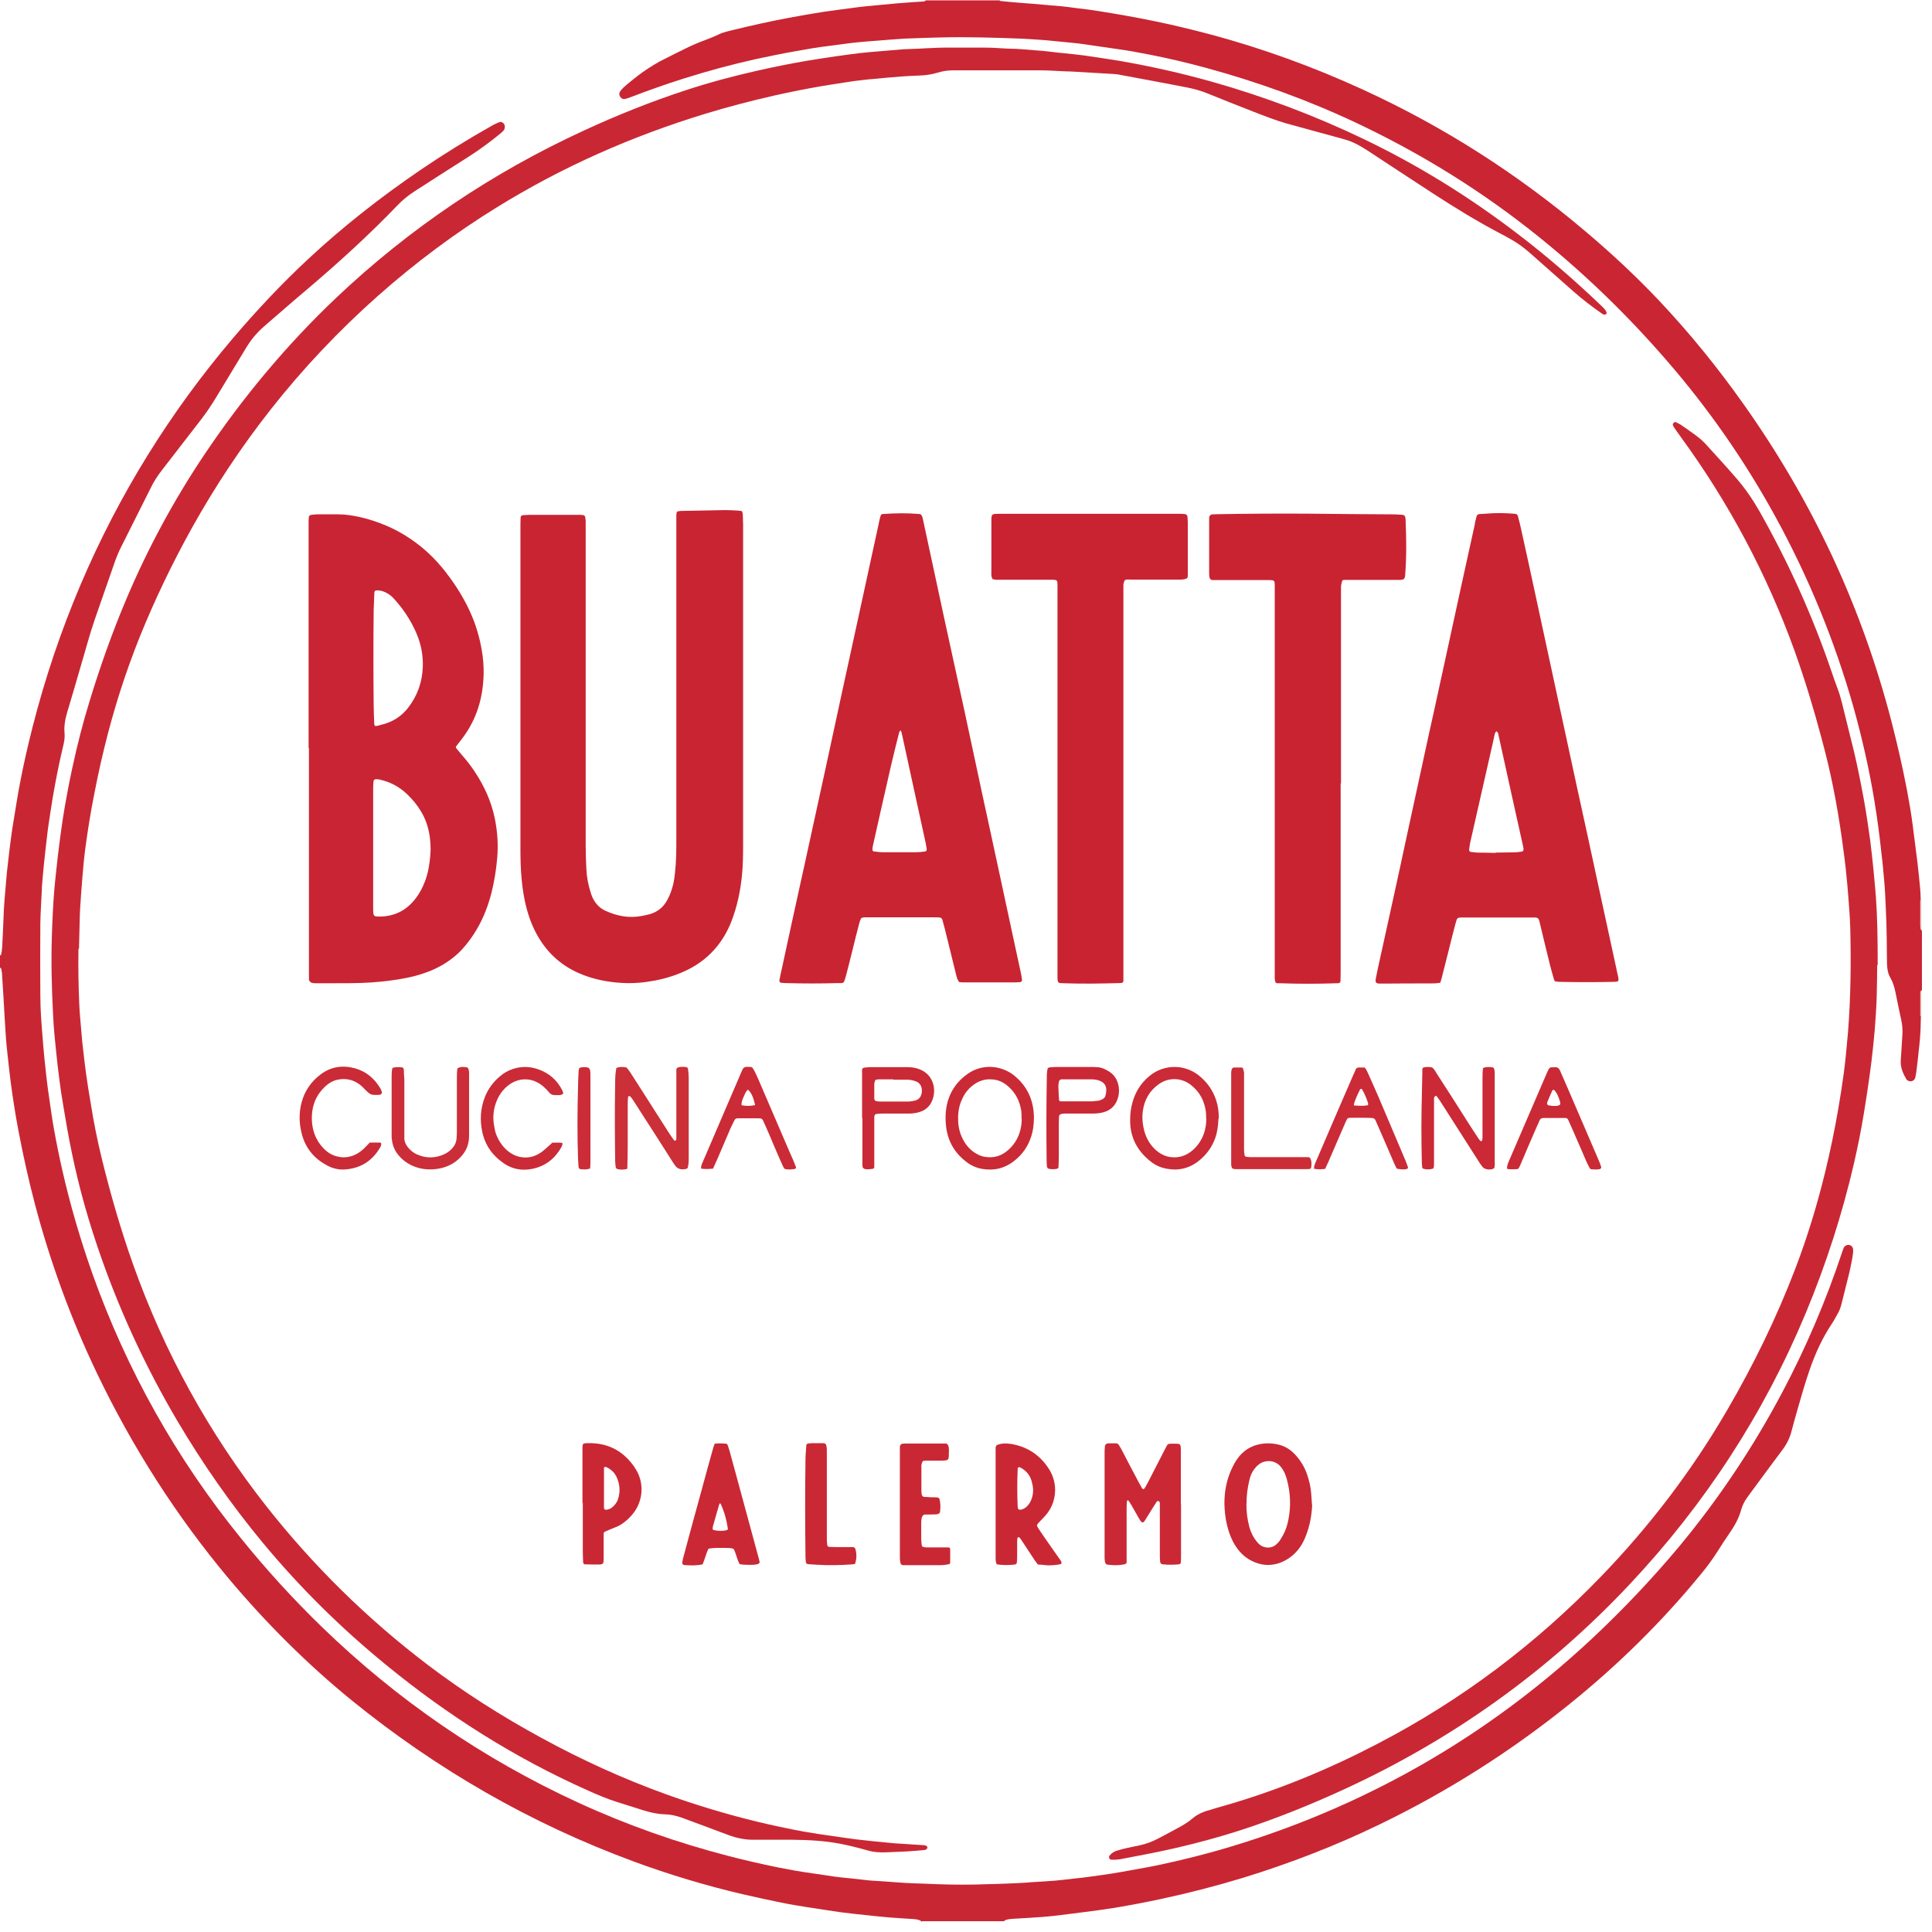 <svg width="152" height="152" viewBox="0 0 152 152" fill="none" xmlns="http://www.w3.org/2000/svg">
<g clip-path="url(#clip0_1378_8)">
<path d="M72.477 151.181C72.477 151.181 72.437 151.114 72.411 151.101C72.237 151.021 72.051 150.994 71.851 150.981C71.197 150.941 70.544 150.901 69.891 150.848C69.357 150.808 68.824 150.741 68.291 150.688C67.917 150.648 67.531 150.608 67.157 150.568C66.438 150.488 65.718 150.395 64.998 150.275C64.504 150.195 64.011 150.128 63.518 150.048C62.851 149.941 62.184 149.835 61.531 149.701C60.478 149.488 59.438 149.261 58.398 149.021C55.505 148.341 52.665 147.488 49.878 146.461C41.772 143.475 34.385 139.222 27.679 133.782C24.159 130.915 20.959 127.715 18.039 124.249C13.879 119.289 10.426 113.876 7.626 108.036C5.586 103.77 3.973 99.356 2.76 94.783C2.253 92.863 1.827 90.93 1.453 88.97C1.213 87.704 1.013 86.424 0.84 85.13C0.747 84.397 0.667 83.65 0.587 82.917C0.48 82.01 0.427 81.09 0.373 80.184C0.307 79.01 0.24 77.837 0.16 76.664C0.16 76.504 0.12 76.357 0.093 76.211C0.093 76.171 0.027 76.144 -0.013 76.117C-0.013 75.811 -0.013 75.491 -0.013 75.184C0.027 75.157 0.093 75.131 0.093 75.091C0.133 74.891 0.16 74.677 0.173 74.477C0.213 73.704 0.253 72.931 0.28 72.144C0.307 71.264 0.387 70.384 0.467 69.504C0.507 69.011 0.547 68.504 0.613 68.011C0.693 67.344 0.76 66.678 0.853 66.011C0.933 65.424 1.013 64.851 1.12 64.264C1.267 63.384 1.4 62.491 1.573 61.611C1.853 60.131 2.186 58.678 2.56 57.211C3.533 53.371 4.8 49.625 6.346 45.985C9.36 38.905 13.373 32.439 18.346 26.586C20.199 24.413 22.146 22.333 24.239 20.386C26.986 17.826 29.932 15.52 33.039 13.399C34.879 12.146 36.772 10.973 38.718 9.88C38.892 9.773 39.092 9.693 39.279 9.613C39.478 9.533 39.705 9.72 39.718 9.933C39.718 10.08 39.692 10.213 39.585 10.306C39.519 10.373 39.465 10.426 39.398 10.48C38.572 11.16 37.705 11.8 36.799 12.373C35.399 13.253 34.012 14.159 32.612 15.053C32.132 15.36 31.692 15.72 31.292 16.133C29.052 18.466 26.666 20.639 24.199 22.733C23.039 23.706 21.892 24.719 20.746 25.706C20.199 26.186 19.733 26.746 19.359 27.372C18.559 28.706 17.746 30.026 16.946 31.359C16.586 31.945 16.199 32.519 15.773 33.066C14.759 34.372 13.746 35.692 12.733 36.999C12.386 37.439 12.093 37.905 11.853 38.399C11.079 39.945 10.306 41.492 9.533 43.025C9.333 43.425 9.16 43.838 9.013 44.265C8.506 45.732 7.986 47.198 7.48 48.665C7.053 49.892 6.733 51.145 6.36 52.385C6 53.611 5.653 54.838 5.28 56.065C5.12 56.598 5.026 57.145 5.08 57.705C5.106 58.038 5.053 58.358 4.973 58.678C4.733 59.691 4.52 60.705 4.333 61.718C4.2 62.424 4.08 63.144 3.973 63.864C3.88 64.491 3.773 65.131 3.706 65.758C3.613 66.518 3.533 67.264 3.453 68.024C3.386 68.624 3.346 69.224 3.293 69.824C3.293 69.877 3.293 69.931 3.293 69.984C3.253 70.877 3.186 71.784 3.173 72.677C3.16 74.544 3.16 76.411 3.173 78.277C3.173 79.371 3.253 80.45 3.346 81.544C3.386 82.117 3.44 82.677 3.493 83.25C3.546 83.744 3.6 84.25 3.653 84.744C3.72 85.344 3.8 85.944 3.893 86.543C4 87.29 4.106 88.05 4.24 88.797C4.44 89.917 4.666 91.037 4.92 92.143C5.546 94.877 6.333 97.556 7.266 100.196C9.973 107.796 13.866 114.742 18.946 121.009C20.933 123.475 23.066 125.809 25.332 128.009C31.265 133.755 37.985 138.368 45.492 141.821C49.318 143.581 53.291 144.981 57.371 146.035C58.651 146.368 59.958 146.661 61.251 146.928C62.131 147.101 63.011 147.261 63.904 147.381C64.504 147.461 65.104 147.568 65.691 147.648C66.104 147.701 66.517 147.741 66.931 147.781C67.411 147.835 67.891 147.888 68.371 147.941C68.424 147.941 68.477 147.955 68.531 147.955C69.184 147.995 69.837 148.035 70.491 148.088C71.544 148.181 72.597 148.181 73.65 148.235C75.037 148.288 76.41 148.288 77.797 148.235C78.344 148.221 78.904 148.208 79.45 148.181C79.877 148.168 80.317 148.141 80.744 148.115C80.85 148.115 80.957 148.101 81.05 148.088C81.717 148.048 82.397 148.008 83.064 147.955C83.543 147.915 84.023 147.848 84.504 147.795C84.917 147.755 85.33 147.715 85.743 147.648C86.303 147.568 86.877 147.501 87.437 147.408C87.943 147.328 88.463 147.235 88.97 147.141C89.77 146.995 90.57 146.861 91.356 146.688C92.837 146.368 94.316 146.008 95.77 145.595C100.93 144.128 105.876 142.115 110.596 139.542C115.902 136.648 120.742 133.115 125.169 128.995C127.635 126.689 129.955 124.249 132.115 121.662C135.248 117.889 137.955 113.823 140.248 109.489C142.101 105.983 143.648 102.356 144.901 98.596C144.955 98.45 144.995 98.303 145.061 98.156C145.128 98.023 145.288 97.93 145.448 97.943C145.635 97.956 145.768 98.103 145.795 98.276C145.795 98.356 145.795 98.45 145.795 98.53C145.728 99.063 145.621 99.583 145.501 100.103C145.301 100.943 145.075 101.783 144.875 102.61C144.808 102.863 144.728 103.103 144.595 103.33C144.448 103.583 144.315 103.85 144.155 104.09C143.368 105.263 142.795 106.529 142.341 107.863C141.995 108.876 141.701 109.903 141.408 110.929C141.248 111.489 141.088 112.063 140.941 112.623C140.808 113.129 140.581 113.596 140.275 114.009C139.408 115.169 138.541 116.342 137.688 117.502C137.608 117.609 137.528 117.729 137.448 117.836C137.248 118.116 137.088 118.422 136.995 118.756C136.822 119.396 136.515 119.969 136.142 120.516C135.795 121.022 135.448 121.542 135.115 122.076C134.715 122.702 134.275 123.302 133.795 123.875C130.715 127.635 127.275 131.009 123.489 134.062C118.876 137.782 113.902 140.942 108.556 143.528C105.089 145.208 101.503 146.595 97.823 147.728C95.676 148.381 93.503 148.941 91.317 149.408C90.13 149.661 88.943 149.888 87.757 150.088C86.943 150.221 86.117 150.328 85.29 150.435C84.557 150.528 83.823 150.621 83.077 150.714C82.704 150.754 82.317 150.794 81.944 150.821C81.237 150.874 80.53 150.914 79.824 150.954C79.584 150.968 79.344 150.981 79.104 151.061C79.064 151.074 79.024 151.128 78.984 151.154H72.557L72.477 151.181Z" fill="#C92633"/>
<path d="M78.597 0C78.597 0 78.677 0.08 78.717 0.08C79.197 0.133 79.677 0.173 80.157 0.213C80.864 0.267 81.57 0.32 82.277 0.387C82.357 0.387 82.45 0.4 82.53 0.413C83.184 0.453 83.837 0.52 84.49 0.613C85.117 0.693 85.757 0.76 86.397 0.867C87.117 0.973 87.823 1.107 88.543 1.227C89.303 1.36 90.063 1.507 90.837 1.667C92.277 1.96 93.703 2.307 95.117 2.68C99.29 3.787 103.343 5.266 107.263 7.066C113.596 9.973 119.409 13.693 124.729 18.199C126.769 19.919 128.715 21.733 130.542 23.666C132.928 26.199 135.115 28.892 137.128 31.732C139.835 35.545 142.195 39.559 144.168 43.798C146.115 47.985 147.661 52.318 148.821 56.798C149.275 58.558 149.675 60.318 150.021 62.104C150.195 63.051 150.368 64.011 150.488 64.971C150.608 65.944 150.741 66.918 150.861 67.904C150.941 68.584 151.008 69.277 151.074 69.971C151.101 70.264 151.101 70.557 151.114 70.851C151.114 70.904 151.101 70.957 151.101 70.997C151.101 71.637 151.101 72.264 151.101 72.904C151.101 72.971 151.101 73.037 151.128 73.104C151.128 73.144 151.181 73.184 151.208 73.237V77.904C151.114 77.997 151.114 78.117 151.114 78.237C151.114 78.77 151.114 79.304 151.114 79.824C151.114 79.877 151.114 79.93 151.128 79.97C151.128 80.104 151.114 80.25 151.114 80.384C151.114 81.197 151.034 82.01 150.941 82.81C150.901 83.237 150.848 83.664 150.794 84.104C150.768 84.33 150.741 84.544 150.688 84.77C150.634 85.023 150.355 85.144 150.115 85.023C150.075 84.997 150.021 84.97 149.995 84.93C149.728 84.477 149.515 84.01 149.541 83.464C149.555 83.25 149.568 83.05 149.581 82.837C149.608 82.33 149.648 81.837 149.675 81.33C149.688 80.97 149.661 80.61 149.581 80.25C149.421 79.53 149.275 78.797 149.128 78.077C149.048 77.691 148.941 77.304 148.741 76.957C148.541 76.624 148.475 76.251 148.461 75.864C148.461 75.557 148.448 75.237 148.448 74.931C148.448 73.411 148.395 71.891 148.315 70.371C148.288 69.704 148.208 69.024 148.155 68.358C148.115 67.944 148.075 67.531 148.021 67.118C147.875 65.731 147.688 64.344 147.461 62.958C147.048 60.464 146.488 58.011 145.808 55.585C144.328 50.385 142.288 45.412 139.688 40.665C137.262 36.239 134.395 32.119 131.089 28.319C128.062 24.826 124.755 21.613 121.156 18.706C116.702 15.106 111.876 12.106 106.703 9.666C102.89 7.866 98.93 6.44 94.863 5.333C93.397 4.933 91.917 4.587 90.423 4.293C89.543 4.12 88.663 3.96 87.77 3.84C86.917 3.72 86.064 3.587 85.21 3.467C84.77 3.4 84.317 3.373 83.877 3.32C83.33 3.267 82.77 3.213 82.224 3.16C82.17 3.16 82.117 3.16 82.064 3.147C81.49 3.107 80.93 3.067 80.357 3.04C78.21 2.96 76.077 2.893 73.931 2.947C72.997 2.973 72.064 3 71.131 3.04C70.424 3.08 69.718 3.147 69.011 3.2C68.478 3.24 67.944 3.28 67.411 3.333C66.984 3.373 66.558 3.44 66.131 3.493C65.824 3.533 65.518 3.573 65.211 3.613C64.331 3.72 63.464 3.867 62.598 4.027C61.544 4.213 60.491 4.426 59.451 4.653C57.545 5.08 55.665 5.586 53.811 6.173C52.411 6.613 51.025 7.106 49.665 7.626C49.505 7.693 49.345 7.746 49.172 7.786C48.998 7.826 48.838 7.72 48.758 7.546C48.705 7.426 48.718 7.306 48.785 7.2C48.825 7.146 48.865 7.08 48.905 7.04C49.012 6.933 49.118 6.813 49.238 6.72C49.812 6.24 50.385 5.773 51.011 5.373C51.305 5.186 51.598 5 51.892 4.84C52.638 4.453 53.398 4.08 54.158 3.707C54.438 3.573 54.718 3.453 55.011 3.333C55.518 3.133 56.051 2.947 56.545 2.707C56.931 2.52 57.358 2.44 57.785 2.333C59.211 1.987 60.638 1.667 62.078 1.4C62.971 1.227 63.878 1.08 64.784 0.933C65.678 0.8 66.558 0.693 67.451 0.573C67.918 0.507 68.384 0.48 68.838 0.427C69.411 0.373 69.971 0.32 70.544 0.267C70.717 0.253 70.891 0.24 71.064 0.227C71.584 0.187 72.104 0.147 72.611 0.12C72.691 0.12 72.784 0.107 72.837 0.027H78.65L78.597 0Z" fill="#C92533"/>
<path d="M151.181 73.197C151.181 73.197 151.114 73.117 151.101 73.064C151.088 72.997 151.088 72.931 151.074 72.864C151.074 72.224 151.074 71.597 151.074 70.957C151.074 70.904 151.074 70.851 151.088 70.811H151.181V73.197Z" fill="#F4D2CA"/>
<path d="M151.088 79.944C151.088 79.944 151.074 79.837 151.074 79.797C151.074 79.264 151.074 78.731 151.074 78.21C151.074 78.091 151.074 77.971 151.168 77.877V79.957C151.168 79.957 151.114 79.957 151.074 79.957L151.088 79.944Z" fill="#F0C6BD"/>
<path d="M6.173 74.624C6.147 76.104 6.173 77.597 6.24 79.077C6.267 79.77 6.347 80.45 6.4 81.144C6.44 81.637 6.48 82.144 6.547 82.637C6.613 83.25 6.693 83.877 6.773 84.49C6.88 85.277 7.013 86.064 7.146 86.85C7.373 88.303 7.666 89.743 8.013 91.17C8.706 93.983 9.506 96.77 10.48 99.503C12.933 106.396 16.413 112.716 20.933 118.476C24.639 123.182 28.879 127.355 33.652 130.982C36.479 133.128 39.465 135.022 42.572 136.715C45.745 138.448 49.012 139.941 52.411 141.168C54.745 142.008 57.131 142.728 59.545 143.315C60.771 143.608 61.998 143.875 63.238 144.101C63.984 144.235 64.731 144.341 65.491 144.448C66.118 144.541 66.758 144.635 67.384 144.715C67.824 144.768 68.278 144.808 68.718 144.861C69.264 144.915 69.824 144.968 70.371 145.021C70.571 145.035 70.784 145.048 70.998 145.061C71.544 145.101 72.104 145.128 72.651 145.168C72.717 145.168 72.784 145.181 72.851 145.208C72.891 145.221 72.931 145.275 72.957 145.315C72.971 145.341 72.971 145.395 72.957 145.408C72.891 145.501 72.811 145.555 72.691 145.555C72.237 145.595 71.797 145.635 71.344 145.661C70.824 145.688 70.304 145.701 69.797 145.728C69.264 145.755 68.731 145.728 68.211 145.568C67.744 145.435 67.278 145.315 66.811 145.208C65.984 145.008 65.158 144.888 64.304 144.821C62.944 144.715 61.571 144.741 60.211 144.741C59.958 144.741 59.691 144.741 59.438 144.741C58.691 144.768 57.958 144.621 57.265 144.355C56.638 144.115 56.011 143.888 55.371 143.648C54.811 143.435 54.238 143.235 53.678 143.021C53.238 142.861 52.798 142.755 52.318 142.741C51.731 142.728 51.158 142.595 50.598 142.421C49.918 142.208 49.252 141.995 48.572 141.781C47.758 141.528 46.985 141.195 46.212 140.848C40.479 138.288 35.239 134.968 30.386 130.995C26.839 128.102 23.599 124.902 20.679 121.382C18.173 118.356 15.933 115.142 13.933 111.756C11.573 107.743 9.6 103.543 8.04 99.156C7.28 97.01 6.613 94.837 6.08 92.61C5.773 91.33 5.507 90.05 5.28 88.757C5.12 87.81 4.947 86.85 4.8 85.89C4.707 85.237 4.627 84.584 4.547 83.944C4.453 83.09 4.36 82.224 4.28 81.37C4.227 80.837 4.2 80.304 4.173 79.77C4.067 77.73 4.013 75.691 4.08 73.651C4.12 72.411 4.173 71.157 4.28 69.931C4.347 69.117 4.453 68.317 4.533 67.504C4.613 66.838 4.693 66.171 4.787 65.504C4.88 64.798 4.987 64.104 5.107 63.411C5.28 62.424 5.467 61.438 5.68 60.464C6.067 58.651 6.52 56.865 7.066 55.105C7.893 52.398 8.84 49.731 9.946 47.118C11.626 43.145 13.666 39.372 16.066 35.785C19.079 31.292 22.519 27.159 26.453 23.426C32.226 17.959 38.732 13.586 45.945 10.266C48.545 9.066 51.198 8 53.931 7.106C55.745 6.506 57.598 6.013 59.465 5.586C60.758 5.293 62.065 5.026 63.371 4.8C64.131 4.666 64.904 4.56 65.678 4.44C66.344 4.346 67.011 4.253 67.678 4.173C68.158 4.12 68.638 4.08 69.118 4.04C69.757 3.986 70.397 3.933 71.024 3.88C71.104 3.88 71.198 3.867 71.278 3.867C72.411 3.84 73.557 3.733 74.691 3.747C75.637 3.747 76.597 3.747 77.544 3.747C78.05 3.747 78.544 3.787 79.05 3.813C79.157 3.813 79.264 3.827 79.357 3.827C80.117 3.827 80.877 3.92 81.637 3.973C82.157 4 82.664 4.08 83.184 4.133C83.61 4.173 84.037 4.226 84.477 4.266C84.797 4.306 85.13 4.346 85.45 4.386C86.317 4.52 87.197 4.64 88.064 4.786C90.53 5.213 92.97 5.76 95.383 6.44C99.476 7.6 103.436 9.093 107.276 10.933C111.529 12.973 115.516 15.439 119.262 18.293C121.636 20.093 123.876 22.039 126.022 24.092C126.169 24.239 126.329 24.372 126.395 24.586C126.409 24.639 126.395 24.692 126.355 24.719C126.315 24.746 126.262 24.759 126.209 24.759C126.142 24.746 126.075 24.706 126.022 24.666C125.262 24.132 124.516 23.572 123.809 22.946C122.662 21.919 121.502 20.919 120.356 19.893C119.876 19.466 119.356 19.093 118.796 18.786C118.569 18.653 118.342 18.533 118.116 18.413C116.249 17.439 114.449 16.333 112.689 15.186C110.983 14.066 109.276 12.96 107.583 11.839C107.089 11.52 106.583 11.226 106.023 11.04C105.743 10.946 105.463 10.88 105.183 10.8C103.863 10.44 102.556 10.08 101.236 9.72C100.343 9.466 99.476 9.12 98.61 8.786C97.383 8.306 96.17 7.826 94.957 7.333C94.423 7.12 93.877 6.973 93.317 6.866C92.45 6.706 91.583 6.533 90.73 6.373C89.797 6.2 88.864 6.026 87.93 5.853C87.784 5.826 87.624 5.826 87.463 5.813C86.477 5.76 85.504 5.693 84.517 5.64C84.277 5.626 84.037 5.613 83.797 5.613C83.45 5.6 83.104 5.573 82.757 5.56C82.464 5.546 82.17 5.533 81.877 5.533C79.597 5.533 77.317 5.533 75.037 5.533C74.597 5.533 74.184 5.586 73.757 5.72C73.277 5.866 72.784 5.933 72.277 5.946C71.411 5.973 70.558 6.04 69.691 6.12C69.211 6.173 68.731 6.213 68.251 6.253C67.904 6.293 67.558 6.333 67.224 6.373C66.371 6.506 65.518 6.626 64.664 6.773C63.411 6.986 62.158 7.24 60.904 7.52C59.091 7.933 57.291 8.4 55.505 8.946C49.732 10.706 44.252 13.12 39.119 16.293C35.785 18.346 32.666 20.679 29.732 23.279C26.652 26.012 23.826 28.999 21.279 32.239C18.973 35.172 16.906 38.292 15.093 41.545C13.56 44.305 12.186 47.158 11 50.092C9.866 52.918 8.946 55.811 8.226 58.758C7.84 60.318 7.52 61.891 7.226 63.464C7.027 64.571 6.853 65.678 6.707 66.797C6.6 67.597 6.533 68.411 6.467 69.224C6.4 69.957 6.36 70.704 6.307 71.451C6.307 71.637 6.28 71.824 6.28 72.024C6.253 72.904 6.24 73.784 6.213 74.664L6.173 74.624Z" fill="#CA2734"/>
<path d="M58.384 40.252C58.411 40.319 58.438 40.385 58.438 40.452C58.438 40.732 58.464 40.998 58.464 41.279C58.464 44.505 58.464 47.745 58.464 50.971C58.464 56.158 58.464 61.331 58.464 66.517C58.464 67.317 58.451 68.104 58.371 68.904C58.251 70.104 57.998 71.291 57.571 72.424C56.798 74.437 55.398 75.837 53.385 76.611C52.545 76.944 51.678 77.144 50.785 77.264C50.158 77.344 49.545 77.371 48.918 77.331C47.758 77.264 46.625 77.037 45.558 76.57C44.185 75.971 43.118 75.024 42.358 73.731C41.905 72.971 41.598 72.144 41.385 71.291C41.225 70.637 41.118 69.971 41.052 69.304C40.958 68.411 40.945 67.517 40.945 66.611C40.945 58.278 40.945 49.958 40.945 41.625C40.945 41.332 40.945 41.038 40.958 40.745C40.958 40.612 41.025 40.545 41.145 40.532C41.305 40.532 41.452 40.505 41.612 40.505C42.532 40.505 43.438 40.505 44.358 40.505C44.772 40.505 45.185 40.505 45.598 40.505C45.705 40.505 45.798 40.519 45.905 40.532C45.972 40.532 46.025 40.612 46.038 40.665C46.051 40.772 46.078 40.865 46.078 40.972C46.078 41.105 46.078 41.252 46.078 41.385C46.078 49.758 46.078 58.145 46.078 66.517C46.078 67.144 46.105 67.757 46.132 68.384C46.158 68.997 46.278 69.584 46.452 70.157C46.492 70.291 46.532 70.424 46.585 70.544C46.798 71.037 47.132 71.424 47.625 71.651C48.545 72.077 49.491 72.251 50.491 72.064C50.691 72.024 50.891 71.984 51.091 71.931C51.731 71.757 52.198 71.371 52.505 70.797C52.731 70.384 52.878 69.944 52.985 69.491C53.038 69.224 53.078 68.944 53.105 68.677C53.211 67.744 53.211 66.811 53.211 65.878C53.211 57.811 53.211 49.745 53.211 41.678C53.211 41.319 53.211 40.959 53.211 40.585C53.211 40.505 53.211 40.412 53.238 40.332C53.238 40.292 53.278 40.239 53.345 40.225C53.411 40.225 53.478 40.199 53.545 40.199C54.705 40.172 55.864 40.158 57.011 40.132C57.358 40.132 57.705 40.145 58.051 40.172C58.158 40.172 58.251 40.199 58.371 40.212L58.384 40.252Z" fill="#C92432"/>
<path d="M24.279 58.851C24.279 52.971 24.279 47.105 24.279 41.225C24.279 41.052 24.279 40.879 24.292 40.705C24.292 40.599 24.386 40.519 24.492 40.505C24.652 40.492 24.799 40.465 24.959 40.465C25.506 40.465 26.066 40.465 26.612 40.465C27.186 40.465 27.746 40.559 28.306 40.678C29.745 41.012 31.092 41.572 32.319 42.412C33.359 43.118 34.252 43.972 35.025 44.958C35.879 46.052 36.612 47.225 37.145 48.505C37.559 49.505 37.825 50.532 37.972 51.598C38.052 52.251 38.078 52.905 38.025 53.558C37.905 55.251 37.372 56.798 36.319 58.158C36.185 58.331 36.039 58.518 35.905 58.691C35.852 58.758 35.852 58.825 35.905 58.878C36.039 59.038 36.172 59.198 36.305 59.358C36.679 59.785 37.039 60.238 37.345 60.705C38.092 61.824 38.639 63.024 38.919 64.344C39.132 65.384 39.212 66.424 39.118 67.491C39.038 68.424 38.892 69.344 38.665 70.251C38.412 71.237 38.052 72.184 37.532 73.077C37.185 73.677 36.772 74.237 36.305 74.744C35.692 75.384 34.972 75.877 34.159 76.251C33.452 76.57 32.705 76.797 31.945 76.944C31.066 77.117 30.172 77.224 29.279 77.29C28.092 77.371 26.892 77.357 25.706 77.357C25.412 77.357 25.119 77.357 24.826 77.357C24.746 77.357 24.652 77.357 24.572 77.331C24.426 77.304 24.319 77.197 24.306 77.05C24.306 76.877 24.306 76.704 24.306 76.531C24.306 74.024 24.306 71.517 24.306 69.011C24.306 65.624 24.306 62.238 24.306 58.851H24.279ZM33.879 66.851C33.879 65.638 33.625 64.678 33.132 63.851C32.839 63.358 32.479 62.918 32.065 62.518C31.439 61.904 30.706 61.518 29.866 61.331C29.772 61.304 29.666 61.304 29.559 61.304C29.479 61.304 29.386 61.384 29.386 61.464C29.372 61.638 29.359 61.811 29.359 61.984C29.359 64.438 29.359 66.891 29.359 69.344C29.359 70.037 29.359 70.731 29.359 71.424C29.359 71.557 29.359 71.704 29.372 71.837C29.399 72.037 29.465 72.091 29.639 72.104C30.105 72.131 30.572 72.077 31.012 71.931C31.692 71.704 32.225 71.291 32.665 70.731C33.092 70.184 33.385 69.558 33.585 68.891C33.785 68.184 33.852 67.464 33.879 66.864V66.851ZM29.479 57.105C29.652 57.145 29.812 57.065 29.985 57.025C30.839 56.825 31.546 56.398 32.092 55.705C32.839 54.745 33.225 53.665 33.265 52.451C33.292 51.558 33.132 50.705 32.785 49.878C32.465 49.118 32.039 48.398 31.532 47.745C31.346 47.505 31.145 47.265 30.932 47.038C30.706 46.798 30.425 46.625 30.119 46.518C29.945 46.465 29.785 46.438 29.612 46.452C29.519 46.452 29.452 46.518 29.452 46.612C29.439 47.078 29.412 47.545 29.399 48.012C29.372 50.492 29.372 52.985 29.399 55.465C29.399 55.931 29.425 56.398 29.439 56.865C29.439 56.945 29.439 57.038 29.506 57.105H29.479Z" fill="#C92433"/>
<path d="M113.289 77.317C113.022 77.371 112.769 77.371 112.529 77.371C111.316 77.371 110.116 77.371 108.903 77.384C108.796 77.384 108.689 77.384 108.596 77.384C108.236 77.384 108.183 77.304 108.249 76.944C108.356 76.397 108.476 75.864 108.596 75.317C108.929 73.797 109.263 72.277 109.596 70.771C109.969 69.064 110.343 67.371 110.703 65.664C111.103 63.838 111.489 62.024 111.889 60.198C112.209 58.691 112.542 57.198 112.876 55.691C113.236 54.038 113.596 52.385 113.956 50.731C114.316 49.078 114.676 47.425 115.036 45.772C115.369 44.252 115.702 42.732 116.036 41.225C116.036 41.212 116.036 41.185 116.036 41.172C116.249 40.332 116.076 40.478 116.916 40.412C117.676 40.345 118.436 40.358 119.196 40.425C119.316 40.425 119.396 40.505 119.422 40.612C119.502 40.905 119.582 41.212 119.649 41.519C120.102 43.558 120.542 45.598 120.982 47.638C121.489 49.971 121.982 52.291 122.489 54.625C123.035 57.171 123.595 59.718 124.142 62.264C124.649 64.571 125.155 66.891 125.649 69.198C126.169 71.571 126.675 73.957 127.195 76.331C127.209 76.41 127.222 76.504 127.249 76.584C127.409 77.29 127.409 77.237 126.742 77.251C125.462 77.277 124.182 77.277 122.902 77.251C122.742 77.251 122.595 77.251 122.435 77.224C122.355 77.224 122.302 77.171 122.275 77.104C122.169 76.717 122.049 76.344 121.955 75.957C121.662 74.784 121.382 73.611 121.102 72.437C121.062 72.277 120.969 72.197 120.822 72.184C120.769 72.184 120.716 72.184 120.662 72.184C120.582 72.184 120.489 72.184 120.409 72.184C118.676 72.184 116.956 72.184 115.222 72.184C114.582 72.184 114.662 72.157 114.489 72.744C114.302 73.424 114.142 74.117 113.969 74.797C113.782 75.517 113.609 76.237 113.422 76.957C113.396 77.077 113.356 77.184 113.302 77.344L113.289 77.317ZM117.649 67.078C118.009 67.064 118.369 67.078 118.742 67.064C118.916 67.064 119.089 67.064 119.262 67.051C119.422 67.051 119.569 67.011 119.729 66.998C119.822 66.998 119.862 66.904 119.862 66.811C119.862 66.744 119.862 66.678 119.836 66.611C119.556 65.331 119.262 64.051 118.982 62.771C118.622 61.118 118.249 59.465 117.889 57.811C117.889 57.758 117.876 57.705 117.849 57.665C117.822 57.625 117.796 57.585 117.756 57.545C117.729 57.518 117.649 57.611 117.622 57.678C117.609 57.731 117.596 57.771 117.582 57.825C117.542 58.011 117.502 58.198 117.462 58.385C116.862 61.024 116.262 63.664 115.662 66.318C115.622 66.504 115.609 66.691 115.582 66.878C115.582 66.931 115.636 67.011 115.702 67.024C115.876 67.038 116.049 67.064 116.222 67.078C116.702 67.078 117.196 67.091 117.676 67.104L117.649 67.078Z" fill="#C92432"/>
<path d="M75.437 77.224C75.29 77.024 75.25 76.797 75.197 76.584C74.904 75.424 74.637 74.264 74.344 73.117C74.277 72.864 74.21 72.611 74.144 72.371C74.117 72.251 74.024 72.197 73.917 72.184C73.797 72.171 73.677 72.171 73.557 72.171C71.784 72.171 69.997 72.171 68.224 72.171C68.064 72.171 67.917 72.157 67.771 72.224C67.651 72.384 67.624 72.584 67.571 72.757C67.411 73.371 67.251 73.997 67.104 74.611C66.931 75.317 66.757 76.011 66.571 76.717C66.531 76.864 66.491 77.01 66.437 77.157C66.397 77.264 66.344 77.344 66.211 77.344C66.131 77.344 66.037 77.344 65.957 77.344C64.571 77.384 63.198 77.384 61.811 77.344C61.691 77.344 61.571 77.331 61.451 77.317C61.371 77.317 61.304 77.21 61.318 77.13C61.384 76.797 61.451 76.451 61.531 76.117C62.144 73.264 62.771 70.411 63.398 67.571C63.931 65.131 64.464 62.678 64.998 60.238C65.424 58.264 65.851 56.291 66.277 54.318C66.637 52.651 67.011 50.985 67.371 49.305C67.771 47.465 68.171 45.625 68.571 43.785C68.784 42.825 68.984 41.865 69.197 40.905C69.224 40.785 69.251 40.665 69.291 40.559C69.317 40.492 69.371 40.452 69.451 40.438C69.464 40.438 69.491 40.438 69.504 40.438C70.437 40.372 71.371 40.358 72.304 40.438C72.451 40.438 72.517 40.532 72.557 40.652C72.584 40.718 72.597 40.785 72.611 40.852C73.171 43.438 73.717 46.012 74.277 48.598C74.811 51.065 75.357 53.518 75.89 55.985C76.357 58.145 76.81 60.304 77.277 62.464C77.704 64.451 78.144 66.438 78.57 68.438C78.97 70.277 79.357 72.117 79.757 73.957C79.944 74.824 80.13 75.677 80.317 76.544C80.357 76.731 80.384 76.917 80.41 77.104C80.41 77.157 80.344 77.251 80.304 77.264C80.17 77.264 80.024 77.29 79.89 77.29C78.784 77.29 77.677 77.29 76.57 77.29C76.29 77.29 76.024 77.29 75.744 77.29C75.637 77.29 75.544 77.264 75.45 77.264L75.437 77.224ZM70.891 57.465C70.784 57.491 70.757 57.571 70.731 57.665C70.517 58.531 70.291 59.398 70.091 60.278C69.611 62.358 69.144 64.451 68.677 66.531C68.651 66.624 68.651 66.731 68.637 66.838C68.637 66.904 68.677 66.984 68.744 66.984C68.984 67.011 69.224 67.051 69.464 67.051C70.331 67.051 71.184 67.051 72.051 67.051C72.277 67.051 72.504 67.024 72.717 66.998C72.877 66.984 72.93 66.918 72.904 66.758C72.877 66.611 72.85 66.451 72.824 66.304C72.57 65.131 72.304 63.944 72.051 62.771C71.691 61.131 71.344 59.505 70.984 57.865C70.957 57.731 70.917 57.598 70.877 57.465H70.891Z" fill="#C92432"/>
<path d="M147.688 75.93C147.688 76.464 147.675 77.464 147.648 78.464C147.621 79.344 147.555 80.224 147.488 81.104C147.421 81.917 147.328 82.717 147.235 83.53C147.155 84.184 147.061 84.837 146.968 85.477C146.861 86.197 146.755 86.917 146.635 87.623C146.421 88.943 146.155 90.237 145.861 91.53C144.928 95.556 143.661 99.476 142.075 103.29C138.768 111.236 134.142 118.329 128.249 124.609C121.795 131.488 114.262 136.862 105.703 140.795C103.09 141.995 100.41 143.075 97.676 143.968C95.983 144.515 94.276 144.981 92.543 145.381C91.263 145.675 89.983 145.928 88.69 146.168C88.357 146.235 88.01 146.315 87.663 146.315C87.597 146.315 87.53 146.315 87.45 146.315C87.357 146.315 87.29 146.248 87.263 146.168C87.237 146.101 87.263 146.035 87.303 145.981C87.45 145.795 87.637 145.675 87.85 145.608C88.117 145.528 88.383 145.448 88.65 145.395C88.983 145.315 89.33 145.261 89.663 145.181C90.157 145.075 90.623 144.901 91.063 144.675C91.597 144.395 92.13 144.115 92.663 143.821C93.09 143.595 93.503 143.341 93.876 143.021C94.197 142.755 94.57 142.581 94.97 142.461C95.503 142.301 96.023 142.141 96.556 141.995C100.676 140.795 104.623 139.155 108.423 137.168C115.009 133.742 120.849 129.329 126.009 123.982C129.809 120.036 133.115 115.702 135.875 110.956C137.968 107.369 139.781 103.65 141.261 99.77C142.208 97.29 142.981 94.743 143.608 92.157C143.995 90.557 144.328 88.957 144.608 87.343C144.781 86.344 144.941 85.33 145.075 84.317C145.208 83.277 145.301 82.224 145.395 81.17C145.608 78.45 145.635 75.717 145.568 72.984C145.541 72.144 145.475 71.291 145.408 70.451C145.381 69.997 145.328 69.557 145.288 69.104C145.195 67.998 145.035 66.904 144.888 65.811C144.701 64.531 144.488 63.251 144.235 61.984C143.968 60.664 143.661 59.358 143.301 58.051C142.688 55.745 141.995 53.465 141.195 51.225C139.008 45.172 136.022 39.559 132.222 34.359C132.035 34.105 131.862 33.852 131.688 33.599C131.662 33.559 131.635 33.505 131.622 33.465C131.595 33.412 131.608 33.332 131.662 33.279C131.715 33.225 131.795 33.185 131.848 33.212C131.968 33.279 132.102 33.332 132.208 33.399C132.622 33.679 133.035 33.972 133.435 34.265C133.742 34.492 134.022 34.745 134.275 35.025C135.048 35.879 135.835 36.732 136.595 37.612C137.302 38.425 137.902 39.305 138.435 40.239C140.728 44.292 142.635 48.518 144.128 52.931C144.275 53.358 144.421 53.785 144.581 54.198C144.715 54.558 144.821 54.918 144.915 55.291C145.221 56.571 145.555 57.838 145.861 59.118C146.168 60.411 146.421 61.718 146.661 63.024C146.848 64.064 146.995 65.104 147.141 66.144C147.235 66.891 147.315 67.651 147.395 68.411C147.448 68.998 147.501 69.584 147.555 70.171C147.555 70.277 147.568 70.384 147.581 70.477C147.701 72.131 147.728 73.797 147.728 75.917L147.688 75.93Z" fill="#CA2734"/>
<path d="M105.476 61.638C105.476 66.438 105.476 71.251 105.476 76.051C105.476 76.41 105.476 76.77 105.463 77.144C105.463 77.304 105.41 77.344 105.236 77.357C105.196 77.357 105.17 77.357 105.13 77.357C103.663 77.41 102.196 77.41 100.73 77.357C100.65 77.357 100.556 77.357 100.476 77.357C100.423 77.357 100.343 77.29 100.33 77.237C100.316 77.157 100.29 77.064 100.29 76.984C100.29 76.811 100.29 76.637 100.29 76.464C100.29 66.678 100.29 56.905 100.29 47.118C100.29 46.772 100.29 46.425 100.29 46.078C100.29 45.998 100.29 45.905 100.276 45.825C100.276 45.732 100.196 45.665 100.116 45.652C100.05 45.652 99.983 45.638 99.916 45.638C99.743 45.638 99.57 45.638 99.396 45.638C98.17 45.638 96.943 45.638 95.716 45.638C95.61 45.638 95.503 45.638 95.41 45.638C95.276 45.638 95.17 45.545 95.157 45.425C95.143 45.345 95.13 45.252 95.13 45.172C95.13 43.758 95.13 42.332 95.13 40.919C95.13 40.865 95.13 40.812 95.13 40.758C95.13 40.572 95.237 40.478 95.423 40.465C95.583 40.465 95.73 40.452 95.89 40.452C98.21 40.412 100.516 40.398 102.836 40.412C104.983 40.438 107.116 40.452 109.263 40.465C109.569 40.465 109.889 40.465 110.196 40.492C110.276 40.492 110.369 40.505 110.449 40.532C110.489 40.545 110.529 40.599 110.543 40.639C110.569 40.718 110.583 40.812 110.583 40.892C110.649 42.332 110.663 43.758 110.556 45.185C110.556 45.265 110.543 45.358 110.516 45.438C110.503 45.505 110.449 45.558 110.383 45.585C110.316 45.598 110.249 45.625 110.183 45.625C109.969 45.625 109.769 45.625 109.556 45.625C108.383 45.625 107.209 45.625 106.036 45.625C105.929 45.625 105.823 45.625 105.729 45.625C105.65 45.625 105.596 45.678 105.583 45.745C105.543 45.892 105.503 46.052 105.503 46.198C105.503 46.305 105.503 46.412 105.503 46.505C105.503 51.545 105.503 56.598 105.503 61.638H105.476Z" fill="#C92332"/>
<path d="M78.091 45.572C78.064 45.492 78.01 45.398 77.997 45.292C77.984 45.172 77.997 45.052 77.997 44.932C77.997 43.638 77.997 42.345 77.997 41.038C77.997 40.438 77.997 40.425 78.597 40.425C79.304 40.425 80.01 40.425 80.717 40.425C84.53 40.425 88.357 40.425 92.17 40.425C92.423 40.425 92.69 40.425 92.943 40.425C93.05 40.425 93.143 40.438 93.25 40.452C93.33 40.452 93.41 40.559 93.423 40.625C93.423 40.785 93.45 40.932 93.45 41.092C93.45 42.425 93.45 43.758 93.45 45.078C93.45 45.158 93.45 45.252 93.45 45.332C93.45 45.385 93.423 45.425 93.41 45.478C93.263 45.572 93.117 45.585 92.957 45.598C92.823 45.598 92.677 45.598 92.543 45.598C91.357 45.598 90.157 45.598 88.97 45.598C88.81 45.598 88.663 45.572 88.503 45.638C88.423 45.758 88.397 45.892 88.383 46.025C88.383 46.158 88.383 46.305 88.383 46.438C88.383 56.238 88.383 66.038 88.383 75.837C88.383 76.197 88.383 76.557 88.383 76.93C88.383 77.01 88.383 77.104 88.383 77.184C88.383 77.251 88.317 77.317 88.263 77.331C88.197 77.331 88.13 77.344 88.063 77.344C86.61 77.384 85.157 77.41 83.704 77.357C83.224 77.344 83.21 77.357 83.197 76.864C83.197 76.744 83.197 76.624 83.197 76.504C83.197 66.638 83.197 56.771 83.197 46.905C83.197 46.598 83.197 46.278 83.197 45.972C83.197 45.665 83.157 45.625 82.837 45.612C82.664 45.612 82.49 45.612 82.317 45.612C81.104 45.612 79.904 45.612 78.69 45.612C78.517 45.612 78.344 45.638 78.157 45.572H78.091Z" fill="#C92332"/>
<path d="M92.917 118.356C92.917 119.702 92.917 121.049 92.917 122.395C92.917 122.569 92.917 122.742 92.903 122.915C92.903 123.009 92.837 123.062 92.73 123.075C92.317 123.115 91.903 123.115 91.49 123.075C91.383 123.075 91.29 122.995 91.277 122.889C91.263 122.755 91.25 122.609 91.25 122.475C91.25 121.209 91.25 119.956 91.25 118.689C91.25 118.582 91.25 118.476 91.25 118.382C91.25 118.289 91.277 118.156 91.157 118.102C91.023 118.049 90.983 118.182 90.93 118.262C90.783 118.476 90.65 118.702 90.517 118.916C90.357 119.169 90.21 119.409 90.05 119.662C90.023 119.702 89.983 119.742 89.944 119.769C89.917 119.782 89.877 119.769 89.85 119.769C89.717 119.676 89.65 119.529 89.57 119.396C89.383 119.062 89.197 118.729 89.01 118.409C88.944 118.289 88.864 118.182 88.784 118.062C88.784 118.062 88.757 118.036 88.743 118.036C88.717 118.036 88.677 118.062 88.663 118.089C88.65 118.262 88.637 118.436 88.637 118.609C88.637 119.889 88.637 121.169 88.637 122.449C88.637 122.609 88.637 122.755 88.637 122.915C88.637 122.982 88.57 123.049 88.504 123.062C88.237 123.115 87.957 123.155 87.677 123.142C87.504 123.142 87.33 123.115 87.157 123.102C87.05 123.102 86.97 123.022 86.944 122.915C86.93 122.809 86.904 122.715 86.904 122.609C86.904 122.329 86.904 122.062 86.904 121.782C86.904 119.316 86.904 116.849 86.904 114.369C86.904 114.182 86.904 113.996 86.93 113.796C86.93 113.662 87.05 113.569 87.17 113.556C87.397 113.556 87.624 113.556 87.837 113.556C87.89 113.556 87.97 113.609 88.01 113.662C88.13 113.849 88.25 114.049 88.344 114.249C88.757 115.049 89.17 115.836 89.597 116.636C89.677 116.782 89.77 116.929 89.85 117.089C89.903 117.182 89.997 117.182 90.05 117.089C90.143 116.929 90.25 116.769 90.33 116.596C90.77 115.742 91.21 114.876 91.65 114.022C91.917 113.516 91.823 113.596 92.397 113.582C92.877 113.582 92.89 113.596 92.903 114.062C92.903 114.689 92.903 115.302 92.903 115.929C92.903 116.742 92.903 117.556 92.903 118.369L92.917 118.356Z" fill="#CA2835"/>
<path d="M103.236 118.396C103.196 119.236 103.05 120.036 102.743 120.822C102.596 121.209 102.41 121.582 102.143 121.902C101.796 122.342 101.356 122.676 100.836 122.902C100.13 123.195 99.423 123.195 98.73 122.915C98.103 122.662 97.61 122.249 97.237 121.676C96.89 121.156 96.677 120.569 96.53 119.969C96.397 119.409 96.343 118.849 96.33 118.276C96.33 117.222 96.543 116.222 97.037 115.289C97.17 115.022 97.33 114.782 97.516 114.556C98.023 113.956 98.676 113.649 99.45 113.569C99.863 113.529 100.276 113.569 100.676 113.676C101.156 113.809 101.556 114.076 101.89 114.436C102.303 114.876 102.623 115.396 102.823 115.969C102.996 116.462 103.116 116.969 103.156 117.476C103.183 117.782 103.196 118.089 103.223 118.409L103.236 118.396ZM98.063 118.289C98.05 118.902 98.13 119.516 98.29 120.129C98.41 120.569 98.61 120.969 98.903 121.316C99.063 121.529 99.276 121.676 99.543 121.729C99.836 121.796 100.13 121.729 100.37 121.542C100.516 121.422 100.65 121.276 100.743 121.116C100.996 120.729 101.196 120.302 101.303 119.836C101.543 118.849 101.556 117.849 101.356 116.862C101.29 116.556 101.223 116.262 101.103 115.969C101.01 115.742 100.89 115.542 100.73 115.356C100.263 114.836 99.476 114.836 98.996 115.249C98.863 115.356 98.743 115.489 98.65 115.622C98.476 115.862 98.37 116.129 98.303 116.422C98.156 117.022 98.063 117.636 98.076 118.276L98.063 118.289Z" fill="#CA2835"/>
<path d="M81.637 123.062C81.57 122.969 81.49 122.876 81.424 122.782C81.064 122.236 80.704 121.689 80.344 121.142C80.304 121.076 80.237 121.009 80.184 120.942C80.184 120.942 80.144 120.929 80.13 120.942C80.104 120.942 80.05 120.969 80.05 120.996C80.037 121.102 80.024 121.196 80.024 121.302C80.024 121.702 80.024 122.102 80.024 122.489C80.024 122.649 80.01 122.796 79.997 122.956C79.997 123.009 79.917 123.076 79.85 123.089C79.397 123.142 78.957 123.142 78.504 123.089C78.437 123.089 78.384 123.022 78.37 122.956C78.317 122.756 78.33 122.542 78.33 122.342C78.33 121.209 78.33 120.062 78.33 118.929C78.33 117.422 78.33 115.929 78.33 114.423C78.33 114.263 78.33 114.116 78.33 113.956C78.33 113.876 78.33 113.783 78.41 113.703C78.757 113.543 79.13 113.543 79.517 113.596C80.837 113.809 81.85 114.489 82.557 115.622C83.277 116.782 83.117 118.262 82.25 119.236C82.077 119.436 81.89 119.609 81.717 119.796C81.677 119.849 81.624 119.902 81.597 119.956C81.584 119.982 81.584 120.022 81.597 120.049C81.61 120.102 81.637 120.142 81.664 120.196C81.81 120.409 81.944 120.636 82.09 120.836C82.53 121.476 82.984 122.116 83.424 122.742C83.45 122.782 83.477 122.822 83.504 122.876C83.543 122.956 83.504 123.049 83.41 123.062C83.37 123.062 83.344 123.076 83.303 123.089C82.93 123.142 82.543 123.182 82.17 123.129C81.997 123.102 81.823 123.102 81.65 123.089L81.637 123.062ZM80.09 115.449C80.09 115.449 80.064 115.556 80.064 115.609C80.024 116.569 80.024 117.542 80.064 118.502C80.064 118.782 80.184 118.822 80.437 118.742C80.624 118.676 80.77 118.556 80.89 118.409C81.05 118.222 81.144 118.009 81.21 117.769C81.33 117.342 81.277 116.916 81.157 116.502C81.01 116.009 80.69 115.662 80.237 115.436C80.197 115.422 80.144 115.436 80.09 115.462V115.449Z" fill="#CA2734"/>
<path d="M56.211 113.582C56.518 113.542 56.811 113.556 57.105 113.582C57.184 113.582 57.238 113.636 57.251 113.702C57.304 113.862 57.371 114.022 57.411 114.196C57.624 114.982 57.838 115.756 58.051 116.542C58.584 118.529 59.131 120.502 59.664 122.489C59.704 122.635 59.744 122.782 59.771 122.929C59.704 123.022 59.624 123.062 59.544 123.075C59.384 123.102 59.238 123.115 59.078 123.115C58.785 123.115 58.491 123.115 58.198 123.062C57.971 122.689 57.931 122.249 57.718 121.862C57.505 121.769 57.278 121.796 57.065 121.782C56.624 121.782 56.171 121.756 55.731 121.849C55.545 122.249 55.451 122.675 55.278 123.075C54.785 123.182 54.305 123.169 53.825 123.129C53.745 123.129 53.665 123.022 53.678 122.942C53.691 122.822 53.718 122.702 53.745 122.582C54.225 120.796 54.705 119.022 55.198 117.236C55.491 116.142 55.798 115.036 56.105 113.942C56.131 113.822 56.185 113.716 56.225 113.609L56.211 113.582ZM56.651 118.249C56.651 118.249 56.584 118.342 56.571 118.396C56.411 118.956 56.251 119.516 56.091 120.076C56.078 120.142 56.078 120.209 56.065 120.276C56.065 120.316 56.105 120.369 56.158 120.382C56.491 120.449 56.838 120.476 57.171 120.382C57.224 120.382 57.278 120.316 57.264 120.276C57.171 119.609 56.998 118.969 56.718 118.356C56.705 118.316 56.664 118.289 56.624 118.236L56.651 118.249Z" fill="#CA2834"/>
<path d="M45.825 118.249C45.825 116.849 45.825 115.449 45.825 114.049C45.825 113.569 45.798 113.542 46.305 113.542C47.705 113.516 48.852 114.049 49.718 115.156C49.838 115.302 49.945 115.462 50.038 115.622C50.731 116.756 50.545 118.116 49.852 119.022C49.598 119.356 49.305 119.636 48.958 119.876C48.772 120.009 48.572 120.102 48.358 120.182C48.105 120.276 47.852 120.396 47.598 120.502C47.532 120.529 47.492 120.596 47.492 120.662C47.492 120.822 47.492 120.969 47.492 121.129C47.492 121.635 47.492 122.129 47.492 122.635C47.492 122.742 47.492 122.849 47.465 122.942C47.465 122.982 47.412 123.035 47.372 123.049C47.305 123.075 47.238 123.089 47.172 123.089C46.798 123.089 46.412 123.089 46.038 123.075C45.945 123.075 45.878 123.009 45.878 122.902C45.865 122.595 45.852 122.275 45.852 121.969C45.852 120.729 45.852 119.489 45.852 118.236L45.825 118.249ZM47.518 115.449C47.518 115.449 47.518 115.476 47.518 115.502C47.518 116.542 47.518 117.569 47.518 118.609C47.518 118.622 47.518 118.649 47.518 118.662C47.518 118.716 47.612 118.782 47.665 118.782C47.825 118.769 47.971 118.729 48.105 118.636C48.345 118.462 48.532 118.222 48.625 117.942C48.812 117.356 48.772 116.782 48.518 116.222C48.358 115.862 48.078 115.609 47.731 115.436C47.665 115.396 47.598 115.409 47.532 115.449H47.518Z" fill="#CA2734"/>
<path d="M72.597 121.689C72.771 121.755 72.944 121.742 73.117 121.742C73.517 121.742 73.917 121.742 74.304 121.742C74.411 121.742 74.517 121.742 74.611 121.742C74.677 121.742 74.757 121.795 74.757 121.862C74.757 122.222 74.757 122.582 74.757 122.942C74.757 122.969 74.731 123.009 74.704 123.049C74.451 123.115 74.171 123.142 73.891 123.142C73.024 123.142 72.157 123.142 71.304 123.142C71.224 123.142 71.131 123.142 71.051 123.142C70.957 123.142 70.851 123.049 70.837 122.955C70.824 122.849 70.811 122.755 70.797 122.649C70.797 122.369 70.797 122.102 70.797 121.822C70.797 119.302 70.797 116.782 70.797 114.249C70.797 114.116 70.797 113.969 70.797 113.836C70.797 113.702 70.891 113.596 71.011 113.582C71.077 113.582 71.144 113.569 71.211 113.569C72.224 113.569 73.251 113.569 74.264 113.569C74.317 113.569 74.371 113.569 74.424 113.569C74.491 113.569 74.584 113.662 74.611 113.742C74.664 113.929 74.664 114.116 74.651 114.302C74.651 114.902 74.637 114.902 74.037 114.916C73.637 114.916 73.237 114.916 72.851 114.916C72.771 114.916 72.677 114.942 72.611 114.942C72.504 115.116 72.477 115.289 72.491 115.462C72.491 116.062 72.491 116.676 72.491 117.276C72.491 117.382 72.504 117.476 72.517 117.582C72.531 117.689 72.624 117.769 72.731 117.769C72.891 117.769 73.037 117.782 73.197 117.796C73.371 117.796 73.544 117.796 73.717 117.809C73.837 117.809 73.917 117.889 73.931 117.996C73.957 118.129 73.971 118.262 73.984 118.409C73.984 118.542 73.984 118.689 73.971 118.822C73.971 119.009 73.917 119.116 73.651 119.142C73.464 119.156 73.277 119.142 73.077 119.156C72.971 119.156 72.864 119.156 72.771 119.156C72.664 119.156 72.584 119.236 72.544 119.342C72.491 119.489 72.477 119.649 72.477 119.796C72.477 120.222 72.477 120.662 72.477 121.089C72.477 121.249 72.504 121.395 72.517 121.555C72.517 121.609 72.557 121.649 72.571 121.689H72.597Z" fill="#CA2734"/>
<path d="M48.532 84.01C48.812 83.903 49.038 83.944 49.292 83.984C49.505 84.237 49.678 84.504 49.852 84.784C50.772 86.224 51.691 87.663 52.611 89.103C52.745 89.303 52.878 89.503 53.025 89.703C53.038 89.73 53.078 89.73 53.118 89.743C53.145 89.743 53.211 89.69 53.211 89.637C53.211 89.597 53.211 89.57 53.211 89.53C53.211 89.463 53.211 89.397 53.211 89.317C53.211 87.837 53.211 86.344 53.211 84.864C53.211 84.637 53.211 84.41 53.211 84.183C53.211 84.037 53.278 83.984 53.438 83.957C53.625 83.917 53.811 83.93 53.998 83.957C54.065 83.97 54.118 84.023 54.131 84.09C54.158 84.33 54.185 84.57 54.185 84.81C54.185 85.463 54.185 86.117 54.185 86.783C54.185 88.183 54.185 89.583 54.185 90.983C54.185 91.29 54.185 91.597 54.105 91.89C53.985 91.997 53.865 91.983 53.745 91.997C53.531 92.01 53.331 91.943 53.185 91.783C53.078 91.663 52.998 91.53 52.918 91.41C52.132 90.17 51.345 88.93 50.545 87.703C50.292 87.29 50.025 86.89 49.758 86.477C49.718 86.41 49.652 86.344 49.598 86.277C49.558 86.237 49.492 86.21 49.465 86.237C49.438 86.263 49.412 86.29 49.412 86.317C49.398 86.49 49.385 86.663 49.385 86.837C49.385 87.983 49.385 89.117 49.385 90.263C49.385 90.77 49.372 91.263 49.358 91.77C49.358 91.81 49.358 91.837 49.358 91.877C49.358 91.943 49.318 91.983 49.265 91.983C49.038 92.023 48.825 92.037 48.598 91.983C48.518 91.97 48.452 91.903 48.438 91.81C48.425 91.65 48.398 91.503 48.398 91.343C48.372 89.29 48.358 87.237 48.398 85.183C48.398 84.81 48.412 84.424 48.492 84.023L48.532 84.01Z" fill="#CB2F38"/>
<path d="M116.689 84.024C116.929 83.917 117.169 83.944 117.409 83.97C117.476 83.97 117.542 84.037 117.556 84.104C117.569 84.17 117.582 84.237 117.596 84.304C117.596 84.424 117.596 84.544 117.596 84.664C117.596 86.89 117.596 89.117 117.596 91.343C117.596 91.53 117.622 91.73 117.556 91.903C117.436 91.997 117.289 92.01 117.156 92.01C116.942 92.01 116.742 91.943 116.609 91.77C116.502 91.637 116.409 91.49 116.316 91.343C115.302 89.757 114.289 88.17 113.276 86.584C113.196 86.463 113.116 86.357 113.036 86.25C113.022 86.224 112.969 86.21 112.942 86.224C112.916 86.224 112.889 86.263 112.862 86.29C112.809 86.37 112.822 86.45 112.822 86.543C112.822 87.65 112.822 88.757 112.822 89.863C112.822 90.397 112.822 90.93 112.822 91.463C112.822 91.623 112.836 91.77 112.769 91.93C112.516 92.023 112.262 92.023 112.009 91.957C111.942 91.943 111.889 91.89 111.889 91.81C111.889 91.69 111.862 91.57 111.862 91.45C111.862 90.97 111.836 90.477 111.836 89.997C111.809 88.13 111.862 86.263 111.902 84.397C111.902 84.317 111.902 84.224 111.902 84.144C111.902 84.037 111.956 83.984 112.049 83.97C112.116 83.97 112.182 83.944 112.249 83.944C112.409 83.944 112.556 83.944 112.702 83.997C112.849 84.144 112.942 84.304 113.036 84.464C113.822 85.677 114.609 86.903 115.382 88.13C115.689 88.61 115.996 89.09 116.316 89.57C116.356 89.637 116.422 89.703 116.476 89.77C116.476 89.77 116.516 89.797 116.529 89.783C116.556 89.77 116.596 89.743 116.609 89.73C116.622 89.663 116.636 89.597 116.636 89.53C116.636 89.303 116.636 89.077 116.636 88.85C116.636 87.543 116.636 86.224 116.636 84.917C116.636 84.624 116.636 84.33 116.676 84.037L116.689 84.024Z" fill="#CA2935"/>
<path d="M95.863 87.997C95.836 88.557 95.783 89.05 95.61 89.53C95.356 90.25 94.916 90.85 94.33 91.317C93.57 91.93 92.703 92.13 91.757 91.943C91.33 91.863 90.93 91.69 90.583 91.423C89.45 90.557 88.863 89.41 88.917 87.984C88.917 87.57 88.983 87.157 89.09 86.757C89.317 85.917 89.757 85.21 90.437 84.65C91.623 83.677 93.317 83.704 94.477 84.744C95.143 85.33 95.583 86.064 95.783 86.93C95.863 87.303 95.89 87.677 95.89 87.997H95.863ZM94.89 87.93C94.903 87.61 94.863 87.29 94.77 86.97C94.597 86.33 94.25 85.81 93.743 85.397C92.97 84.757 91.93 84.744 91.157 85.304C90.45 85.81 90.037 86.517 89.917 87.383C89.837 87.917 89.89 88.45 90.023 88.97C90.183 89.543 90.463 90.05 90.917 90.463C91.263 90.77 91.65 90.983 92.117 91.037C92.77 91.117 93.343 90.917 93.837 90.49C94.237 90.143 94.516 89.717 94.703 89.223C94.85 88.81 94.916 88.383 94.903 87.944L94.89 87.93Z" fill="#CA2B36"/>
<path d="M81.344 87.877C81.344 88.49 81.277 89.01 81.09 89.53C80.837 90.25 80.41 90.85 79.81 91.317C79.05 91.93 78.184 92.13 77.237 91.957C76.811 91.877 76.41 91.703 76.064 91.437C75.13 90.743 74.584 89.823 74.437 88.663C74.384 88.197 74.371 87.73 74.437 87.263C74.597 86.103 75.157 85.183 76.104 84.504C77.224 83.69 78.757 83.757 79.85 84.664C80.704 85.383 81.197 86.303 81.317 87.424C81.33 87.597 81.344 87.77 81.344 87.877ZM80.37 88.023C80.37 87.517 80.37 87.383 80.264 87.01C80.104 86.37 79.757 85.837 79.264 85.424C78.944 85.157 78.57 84.97 78.144 84.93C77.464 84.85 76.891 85.064 76.384 85.517C76.024 85.837 75.784 86.224 75.611 86.663C75.41 87.17 75.357 87.704 75.384 88.237C75.41 88.783 75.557 89.29 75.824 89.757C76.064 90.183 76.397 90.53 76.824 90.77C77.05 90.903 77.29 90.997 77.557 91.023C78.21 91.117 78.784 90.943 79.29 90.503C79.784 90.077 80.117 89.543 80.277 88.903C80.357 88.597 80.384 88.29 80.384 88.023H80.37Z" fill="#CA2A35"/>
<path d="M67.291 123.035C67.198 123.049 67.131 123.062 67.064 123.075C66.118 123.142 65.171 123.169 64.224 123.102C64.024 123.089 63.811 123.075 63.598 123.062C63.478 123.062 63.411 122.995 63.398 122.862C63.384 122.729 63.371 122.582 63.371 122.449C63.344 119.929 63.331 117.409 63.371 114.889C63.371 114.489 63.411 114.102 63.438 113.702C63.438 113.649 63.518 113.569 63.571 113.569C63.678 113.569 63.771 113.542 63.878 113.542C64.171 113.542 64.464 113.542 64.758 113.542C64.944 113.542 64.998 113.622 65.024 113.796C65.038 113.876 65.051 113.969 65.051 114.049C65.051 116.342 65.051 118.636 65.051 120.929C65.051 121.116 65.051 121.302 65.078 121.502C65.078 121.636 65.144 121.702 65.264 121.702C65.438 121.702 65.611 121.716 65.784 121.716C66.118 121.716 66.438 121.716 66.771 121.716C66.877 121.716 66.984 121.716 67.078 121.716C67.198 121.716 67.278 121.782 67.304 121.889C67.411 122.262 67.397 122.635 67.278 123.009L67.291 123.035Z" fill="#CA2834"/>
<path d="M30.892 84.01C31.186 83.93 31.439 83.944 31.679 83.984C31.759 84.037 31.759 84.104 31.772 84.17C31.772 84.424 31.799 84.69 31.812 84.944C31.812 86.303 31.812 87.677 31.812 89.037C31.812 89.21 31.812 89.383 31.812 89.557C31.812 89.823 31.932 90.063 32.092 90.263C32.279 90.503 32.505 90.677 32.772 90.81C33.505 91.143 34.239 91.143 34.972 90.797C35.172 90.703 35.359 90.57 35.519 90.41C35.745 90.183 35.892 89.917 35.919 89.583C35.932 89.397 35.945 89.21 35.945 89.01C35.945 87.663 35.945 86.317 35.945 84.97C35.945 84.664 35.945 84.357 35.985 84.05C36.239 83.944 36.252 83.93 36.492 83.944C36.825 83.97 36.852 83.97 36.905 84.33C36.905 84.41 36.905 84.504 36.905 84.584C36.905 86.17 36.905 87.757 36.905 89.343C36.905 89.583 36.879 89.823 36.812 90.063C36.719 90.383 36.559 90.663 36.345 90.917C35.879 91.463 35.279 91.797 34.586 91.93C33.892 92.063 33.212 92.023 32.545 91.757C32.026 91.543 31.586 91.21 31.252 90.757C30.972 90.383 30.852 89.957 30.812 89.503C30.812 89.423 30.812 89.33 30.812 89.25C30.812 87.743 30.812 86.25 30.812 84.744C30.812 84.504 30.812 84.264 30.879 83.997L30.892 84.01Z" fill="#CB2E38"/>
<path d="M67.824 87.943C67.824 86.823 67.824 85.704 67.824 84.584C67.824 84.45 67.824 84.304 67.824 84.17C67.824 84.09 67.891 84.01 67.984 83.997C68.144 83.984 68.291 83.957 68.451 83.957C69.411 83.957 70.384 83.957 71.344 83.957C71.637 83.957 71.931 83.984 72.211 84.077C73.304 84.424 73.637 85.437 73.437 86.29C73.264 86.984 72.837 87.397 72.144 87.543C71.944 87.583 71.731 87.61 71.531 87.61C71.237 87.61 70.944 87.61 70.651 87.61C70.251 87.61 69.851 87.61 69.464 87.61C69.304 87.61 69.157 87.61 68.998 87.637C68.864 87.637 68.784 87.73 68.784 87.877C68.784 88.05 68.784 88.223 68.784 88.397C68.784 89.383 68.784 90.37 68.784 91.343C68.784 91.503 68.784 91.65 68.784 91.81C68.784 91.89 68.731 91.943 68.664 91.957C68.478 91.983 68.291 92.01 68.104 91.983C67.944 91.957 67.864 91.89 67.851 91.717C67.851 91.583 67.851 91.437 67.851 91.303C67.851 90.183 67.851 89.063 67.851 87.943H67.824ZM70.291 84.917C69.944 84.917 69.597 84.917 69.251 84.917C69.144 84.917 69.037 84.917 68.944 84.944C68.891 84.944 68.851 84.984 68.838 85.037C68.824 85.117 68.784 85.21 68.784 85.29C68.784 85.663 68.784 86.05 68.784 86.437C68.784 86.543 68.851 86.624 68.971 86.637C69.051 86.65 69.144 86.663 69.224 86.663C69.971 86.663 70.704 86.663 71.451 86.663C71.637 86.663 71.824 86.624 72.011 86.584C72.197 86.53 72.357 86.41 72.437 86.237C72.491 86.117 72.531 85.97 72.531 85.837C72.531 85.517 72.424 85.183 71.984 85.05C71.784 84.984 71.584 84.944 71.371 84.944C71.011 84.944 70.651 84.944 70.278 84.944L70.291 84.917Z" fill="#CA2A35"/>
<path d="M82.437 84.024C82.504 84.01 82.57 83.97 82.637 83.97C82.81 83.957 82.984 83.944 83.157 83.944C84.023 83.944 84.877 83.944 85.743 83.944C85.917 83.944 86.09 83.944 86.263 83.957C86.543 83.957 86.81 84.05 87.05 84.184C87.623 84.464 87.943 84.93 88.023 85.557C88.063 85.89 88.023 86.21 87.903 86.53C87.703 87.05 87.33 87.37 86.783 87.517C86.517 87.584 86.237 87.61 85.957 87.61C85.37 87.61 84.783 87.61 84.197 87.61C84.037 87.61 83.89 87.61 83.73 87.61C83.65 87.61 83.557 87.637 83.477 87.65C83.397 87.663 83.317 87.757 83.317 87.837C83.317 88.023 83.303 88.21 83.303 88.41C83.303 89.25 83.303 90.103 83.303 90.943C83.303 91.237 83.29 91.53 83.277 91.823C83.277 91.89 83.224 91.943 83.144 91.957C82.944 91.997 82.73 91.997 82.53 91.957C82.45 91.943 82.383 91.877 82.37 91.783C82.357 91.65 82.344 91.503 82.344 91.37C82.317 89.197 82.317 87.023 82.357 84.85C82.357 84.57 82.357 84.304 82.437 84.024ZM84.717 86.65C85.09 86.65 85.477 86.65 85.85 86.65C86.037 86.65 86.223 86.61 86.41 86.597C86.53 86.584 86.637 86.53 86.743 86.477C86.85 86.41 86.943 86.33 86.97 86.21C87.01 86.064 87.037 85.903 87.037 85.757C87.037 85.41 86.863 85.17 86.543 85.037C86.317 84.944 86.077 84.917 85.837 84.917C85.13 84.917 84.424 84.917 83.717 84.917C83.677 84.917 83.65 84.917 83.61 84.917C83.57 84.917 83.543 84.917 83.504 84.917C83.424 84.917 83.344 84.997 83.317 85.077C83.263 85.277 83.263 85.49 83.277 85.69C83.277 85.97 83.303 86.237 83.317 86.517C83.317 86.584 83.383 86.65 83.45 86.65C83.864 86.65 84.277 86.65 84.69 86.65H84.717Z" fill="#CA2835"/>
<path d="M56.065 91.943C55.758 91.983 55.478 91.983 55.158 91.943C55.158 91.85 55.158 91.757 55.185 91.677C55.211 91.583 55.265 91.49 55.305 91.383C56.305 89.05 57.304 86.73 58.304 84.397C58.478 83.997 58.478 83.89 59.038 83.944C59.078 83.944 59.105 83.944 59.171 83.97C59.211 84.037 59.278 84.117 59.331 84.21C59.451 84.437 59.558 84.677 59.664 84.917C60.291 86.37 60.918 87.837 61.544 89.29C61.824 89.957 62.118 90.623 62.411 91.29C62.491 91.463 62.544 91.637 62.624 91.823C62.651 91.89 62.598 91.957 62.518 91.97C62.384 91.983 62.238 92.01 62.104 92.01C61.691 91.983 61.718 92.01 61.558 91.663C61.318 91.143 61.104 90.623 60.878 90.103C60.638 89.53 60.398 88.957 60.144 88.397C59.944 87.957 59.984 87.983 59.491 87.983C59.011 87.983 58.531 87.983 58.038 87.983C57.931 87.983 57.838 88.023 57.785 88.13C57.691 88.33 57.584 88.53 57.491 88.73C57.145 89.53 56.798 90.343 56.451 91.157C56.331 91.423 56.211 91.69 56.091 91.957L56.065 91.943ZM58.851 85.73C58.678 85.85 58.624 86.037 58.544 86.21C58.438 86.437 58.318 86.677 58.344 86.957C58.691 87.023 59.038 87.023 59.411 86.943C59.291 86.504 59.211 86.064 58.851 85.73Z" fill="#CA2B36"/>
<path d="M118.582 91.957C118.542 91.797 118.596 91.677 118.636 91.543C118.689 91.383 118.769 91.223 118.836 91.063C119.782 88.877 120.716 86.69 121.662 84.504C121.715 84.383 121.769 84.25 121.835 84.13C121.889 84.037 121.955 83.97 122.075 83.97C122.142 83.97 122.209 83.97 122.289 83.97C122.542 83.93 122.675 84.064 122.755 84.277C122.942 84.704 123.129 85.13 123.315 85.557C124.142 87.49 124.982 89.423 125.809 91.357C125.875 91.503 125.915 91.65 125.969 91.797C125.995 91.89 125.942 91.957 125.849 91.983C125.649 92.023 125.435 92.01 125.235 91.997C125.155 91.997 125.102 91.957 125.062 91.89C124.969 91.717 124.889 91.557 124.809 91.383C124.435 90.517 124.062 89.637 123.675 88.77C123.582 88.543 123.475 88.33 123.382 88.117C123.342 88.01 123.262 87.957 123.142 87.957C122.569 87.957 122.009 87.957 121.436 87.957C121.276 87.957 121.169 88.023 121.116 88.17C121.049 88.33 120.982 88.49 120.902 88.65C120.476 89.637 120.049 90.61 119.636 91.597C119.596 91.69 119.556 91.783 119.502 91.877C119.476 91.943 119.409 91.983 119.342 91.983C119.089 91.983 118.822 92.01 118.582 91.97V91.957ZM122.182 87.01C122.302 87.01 122.369 87.01 122.435 87.01C122.795 86.97 122.795 86.863 122.715 86.61C122.622 86.317 122.515 86.023 122.302 85.784C122.249 85.73 122.169 85.73 122.129 85.797C121.995 86.09 121.862 86.397 121.742 86.69C121.742 86.717 121.742 86.757 121.715 86.797C121.715 86.85 121.755 86.943 121.809 86.957C121.942 86.983 122.075 86.997 122.169 87.01H122.182Z" fill="#CA2A35"/>
<path d="M104.289 91.957C103.983 91.997 103.689 92.01 103.383 91.957C103.383 91.863 103.383 91.77 103.409 91.69C103.449 91.57 103.503 91.463 103.543 91.357C104.516 89.09 105.489 86.823 106.476 84.557C106.543 84.41 106.609 84.277 106.663 84.13C106.716 84.024 106.796 83.984 106.916 83.984C107.076 83.984 107.223 83.984 107.356 83.984C107.489 84.104 107.543 84.264 107.609 84.397C107.903 85.064 108.209 85.717 108.489 86.384C109.183 88.023 109.876 89.65 110.569 91.29C110.649 91.463 110.703 91.65 110.769 91.823C110.796 91.89 110.743 91.957 110.676 91.97C110.423 92.037 110.169 91.997 109.889 91.943C109.836 91.837 109.783 91.73 109.729 91.623C109.303 90.623 108.863 89.623 108.436 88.637C108.409 88.584 108.396 88.543 108.369 88.49C108.129 87.944 108.223 87.957 107.583 87.944C107.116 87.93 106.649 87.944 106.183 87.944C106.089 87.944 106.009 87.984 105.969 88.064C105.889 88.224 105.823 88.37 105.756 88.53C105.343 89.49 104.916 90.463 104.503 91.423C104.423 91.597 104.343 91.77 104.263 91.943L104.289 91.957ZM107.623 86.957C107.623 86.957 107.649 86.85 107.636 86.797C107.516 86.424 107.369 86.064 107.169 85.717C107.156 85.69 107.116 85.664 107.089 85.664C107.063 85.664 107.023 85.69 107.009 85.704C106.836 86.037 106.676 86.383 106.556 86.743C106.529 86.81 106.529 86.877 106.516 86.97C106.889 86.997 107.249 87.023 107.609 86.957H107.623Z" fill="#CA2B36"/>
<path d="M43.398 89.903C43.692 89.903 43.972 89.877 44.238 89.917C44.238 89.957 44.265 89.997 44.252 90.023C44.238 90.09 44.212 90.157 44.185 90.223C43.692 91.117 42.958 91.717 41.958 91.943C41.132 92.13 40.332 92.01 39.625 91.517C38.745 90.917 38.172 90.103 37.945 89.063C37.745 88.13 37.798 87.21 38.145 86.317C38.398 85.677 38.785 85.144 39.318 84.69C39.625 84.424 39.972 84.224 40.345 84.104C40.985 83.89 41.638 83.89 42.278 84.104C43.172 84.397 43.838 84.97 44.252 85.81C44.278 85.85 44.278 85.903 44.305 85.957C44.318 85.997 44.292 86.077 44.252 86.09C44.185 86.117 44.118 86.144 44.052 86.157C43.918 86.157 43.772 86.157 43.638 86.157C43.478 86.157 43.332 86.103 43.225 85.97C43.145 85.877 43.065 85.784 42.985 85.704C42.838 85.557 42.678 85.41 42.518 85.304C41.745 84.77 40.798 84.797 40.052 85.344C39.545 85.717 39.212 86.21 39.012 86.784C38.825 87.317 38.772 87.864 38.852 88.423C38.892 88.677 38.932 88.93 39.012 89.183C39.212 89.73 39.518 90.197 39.972 90.57C40.412 90.917 40.892 91.09 41.465 91.063C41.878 91.037 42.238 90.89 42.572 90.663C42.705 90.57 42.812 90.477 42.932 90.37C43.092 90.237 43.238 90.09 43.425 89.93L43.398 89.903Z" fill="#CA2B36"/>
<path d="M29.092 89.89C29.386 89.89 29.639 89.89 29.892 89.89C29.919 89.89 29.959 89.917 29.986 89.93C30.012 90.05 29.972 90.17 29.906 90.277C29.279 91.357 28.332 91.943 27.079 92.01C26.612 92.037 26.159 91.917 25.732 91.69C24.772 91.183 24.106 90.423 23.786 89.37C23.532 88.49 23.492 87.597 23.733 86.717C23.973 85.823 24.479 85.09 25.226 84.53C26.039 83.917 26.946 83.784 27.932 84.05C28.826 84.303 29.479 84.864 29.946 85.663C29.986 85.743 30.012 85.823 30.039 85.903C30.079 86.01 29.999 86.103 29.879 86.13C29.839 86.13 29.812 86.13 29.772 86.143C29.212 86.157 29.146 86.143 28.759 85.757C28.666 85.663 28.572 85.557 28.466 85.463C27.946 84.997 27.332 84.81 26.639 84.93C26.226 84.997 25.866 85.21 25.559 85.504C25.012 86.023 24.679 86.65 24.573 87.397C24.492 87.997 24.532 88.597 24.732 89.183C24.906 89.663 25.172 90.077 25.546 90.437C25.839 90.717 26.186 90.917 26.586 90.997C27.039 91.103 27.479 91.05 27.906 90.863C28.172 90.743 28.412 90.57 28.626 90.37C28.772 90.223 28.919 90.077 29.079 89.903L29.092 89.89Z" fill="#CA2B36"/>
<path d="M103.063 91.09C103.089 91.157 103.143 91.237 103.156 91.317C103.196 91.49 103.183 91.663 103.156 91.837C103.156 91.903 103.089 91.97 103.023 91.97C102.956 91.97 102.889 91.983 102.823 91.983C100.97 91.983 99.13 91.983 97.276 91.983C96.996 91.983 96.876 91.957 96.863 91.597C96.863 91.37 96.863 91.143 96.863 90.917C96.863 88.85 96.863 86.77 96.863 84.704C96.863 84.584 96.863 84.464 96.863 84.344C96.863 84.277 96.89 84.21 96.903 84.144C96.93 84.05 96.996 83.984 97.09 83.984C97.276 83.984 97.463 83.984 97.663 83.984C97.743 83.984 97.796 84.024 97.81 84.104C97.836 84.197 97.863 84.304 97.876 84.41C97.876 84.637 97.876 84.864 97.876 85.077C97.876 86.85 97.876 88.637 97.876 90.41C97.876 90.57 97.89 90.717 97.916 90.877C97.916 90.943 97.996 91.01 98.05 91.01C98.156 91.01 98.25 91.037 98.356 91.037C98.73 91.037 99.116 91.037 99.49 91.037C100.543 91.037 101.596 91.037 102.649 91.037C102.783 91.037 102.929 91.023 103.076 91.077L103.063 91.09Z" fill="#CB2D37"/>
<path d="M46.425 91.93C46.225 92.01 46.025 92.01 45.838 91.997C45.558 91.997 45.518 91.943 45.505 91.663C45.505 91.503 45.492 91.357 45.478 91.197C45.412 89.29 45.425 87.37 45.478 85.463C45.478 85.09 45.505 84.704 45.518 84.33C45.518 84.25 45.532 84.157 45.558 84.077C45.558 84.05 45.598 84.01 45.625 84.01C45.705 83.984 45.785 83.957 45.878 83.957C46.318 83.957 46.452 83.97 46.452 84.517C46.452 86.797 46.452 89.063 46.452 91.343C46.452 91.543 46.452 91.757 46.425 91.943V91.93Z" fill="#CB2C37"/>
</g>
<defs>
<clipPath id="clip0_1378_8">
<rect width="151.181" height="151.181" fill="white"/>
</clipPath>
</defs>
</svg>
